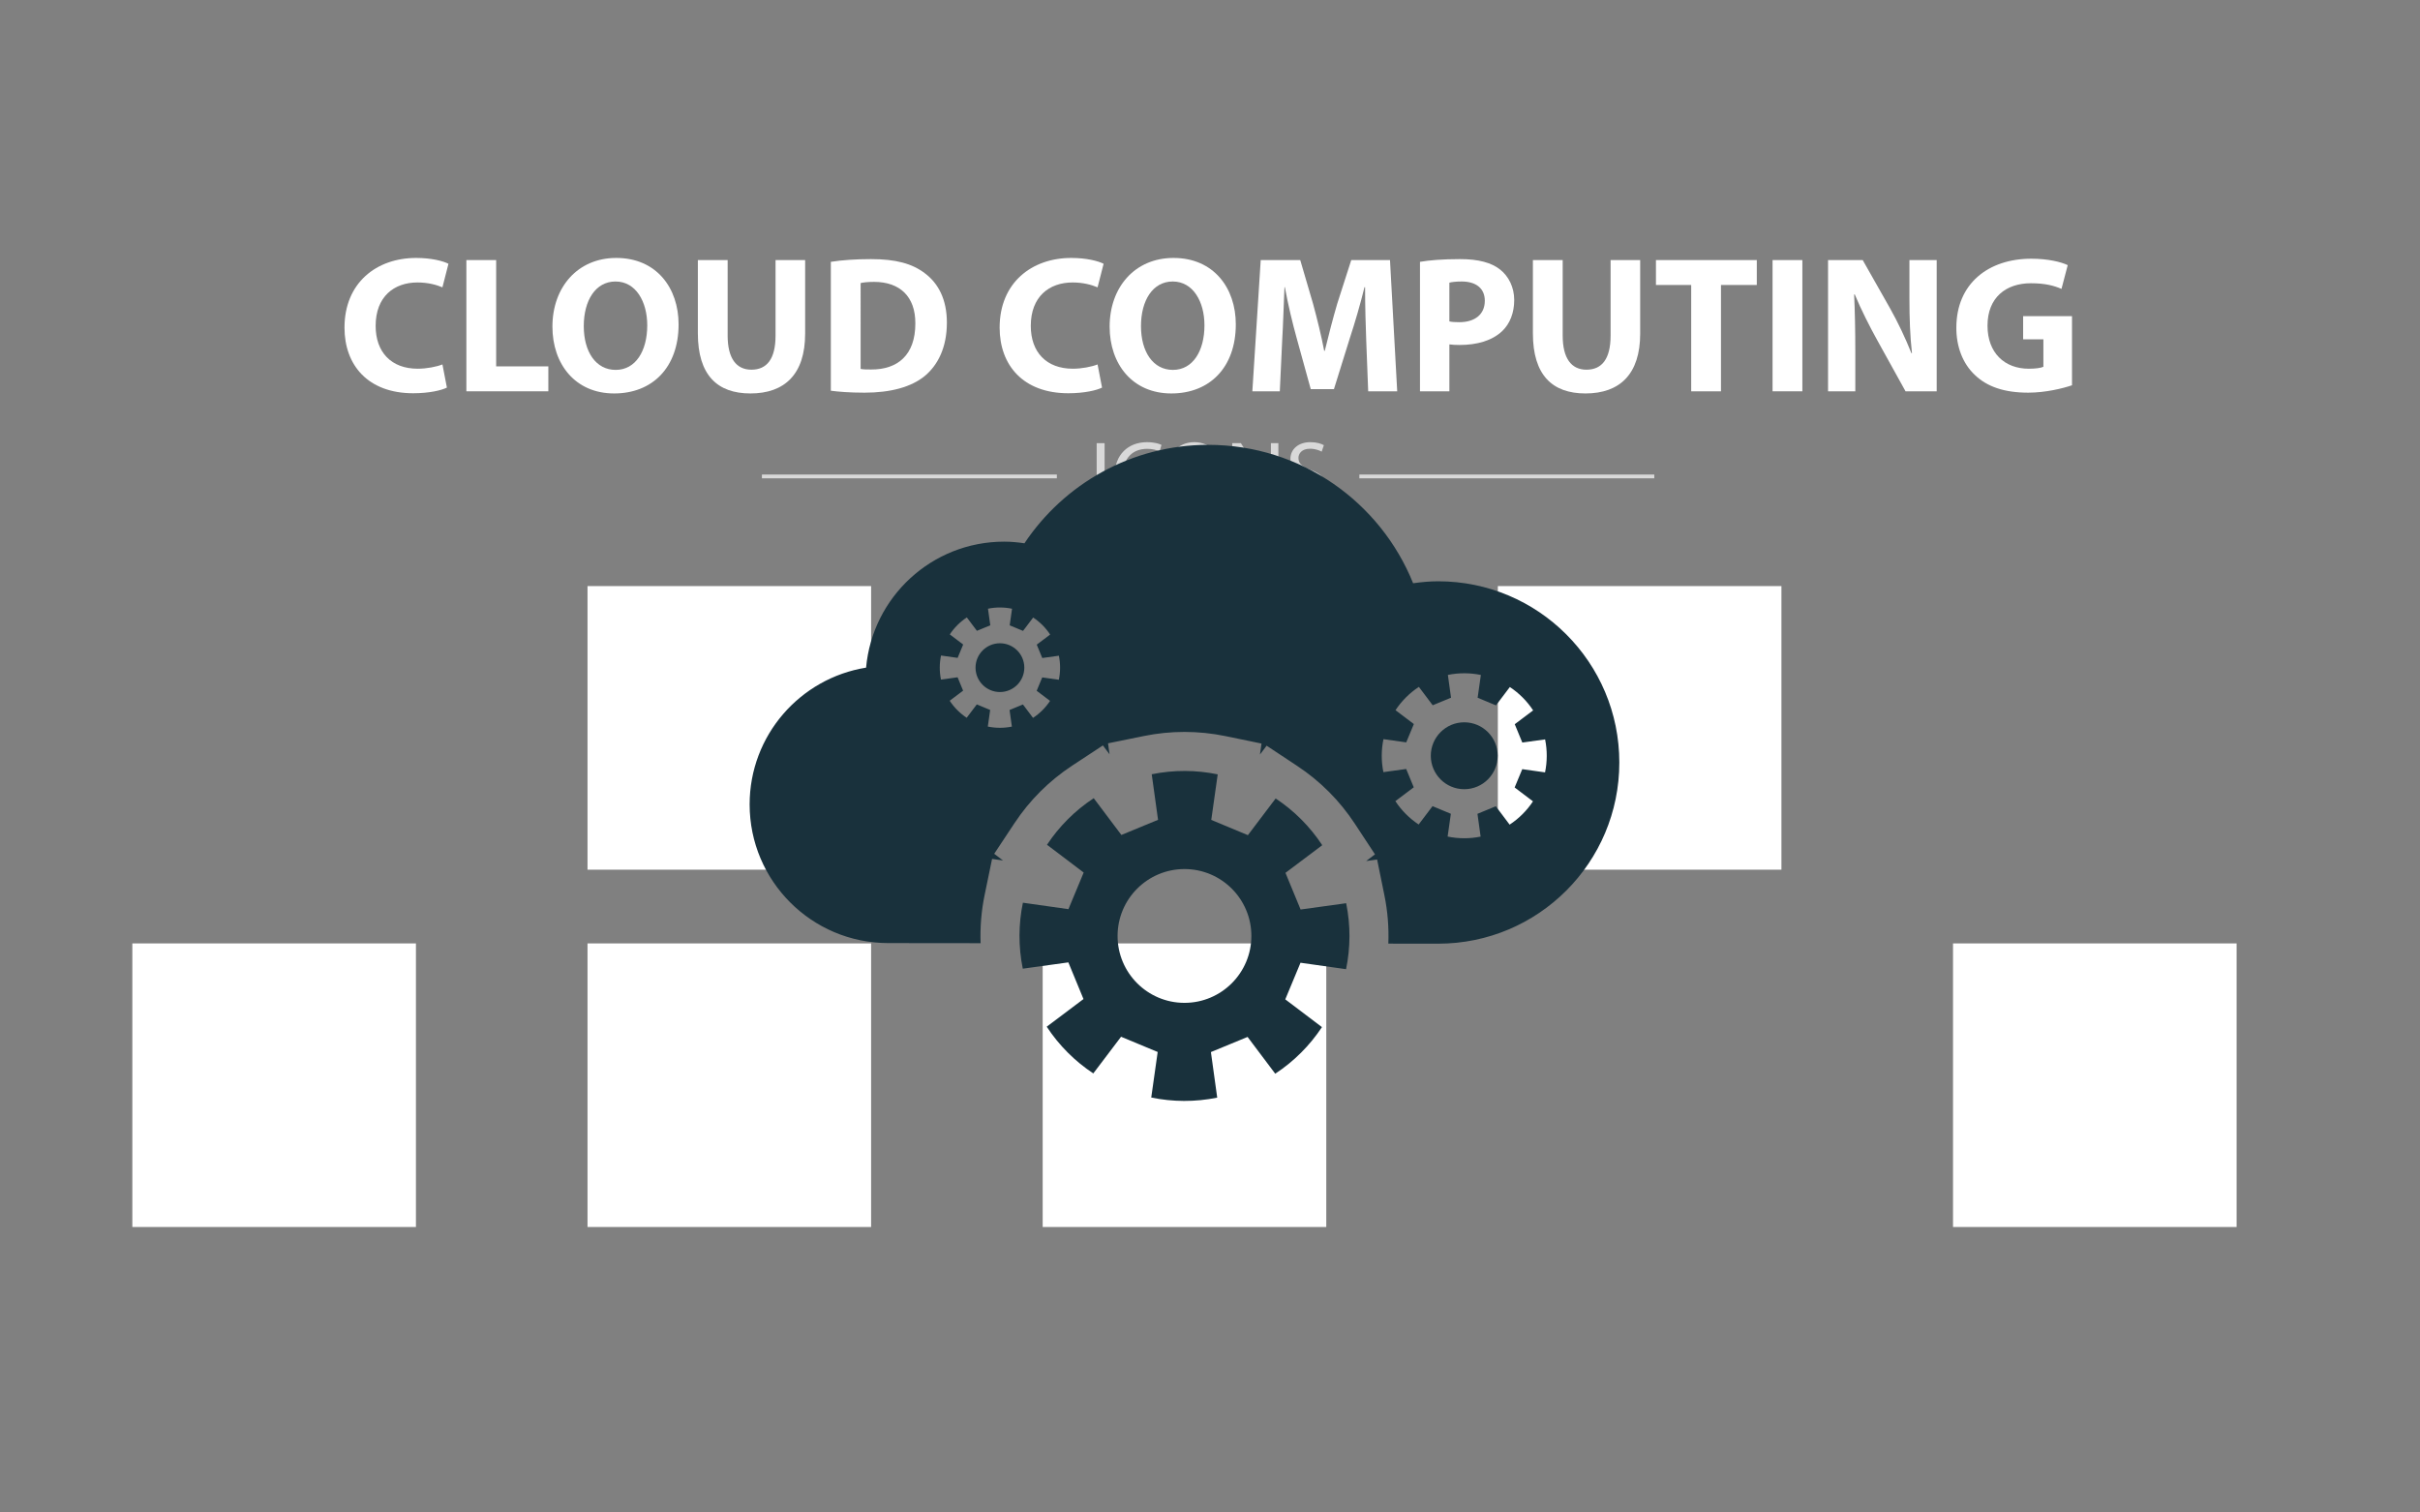 <?xml version="1.0" encoding="utf-8"?>
<!-- Generator: Adobe Illustrator 25.4.1, SVG Export Plug-In . SVG Version: 6.00 Build 0)  -->
<svg version="1.1" id="Layer_1" xmlns="http://www.w3.org/2000/svg" xmlns:xlink="http://www.w3.org/1999/xlink" x="0px" y="0px"
	 viewBox="0 0 1280 800" enable-background="new 0 0 1280 800" xml:space="preserve">
<rect x="0" y="0" width="1280" height="800" fill="#808080" stroke="none"/>
<rect x="310.75" y="310" fill="#FFFFFF" width="150" height="150"/>
<rect x="792.25" y="310" fill="#FFFFFF" width="150" height="150"/>
<rect x="70" y="499" fill="#FFFFFF" width="150" height="150"/>
<rect x="310.75" y="499" fill="#FFFFFF" width="150" height="150"/>
<rect x="551.5" y="499" fill="#FFFFFF" width="150" height="150"/>
<rect x="1033" y="499" fill="#FFFFFF" width="150" height="150"/>
<g>
	<path fill="#FFFFFF" d="M236.379,205.018c-2.883,1.441-9.371,2.986-17.815,2.986c-23.995,0-36.353-14.932-36.353-34.705
		c0-23.686,16.889-36.868,37.897-36.868c8.136,0,14.314,1.648,17.095,3.089l-3.192,12.461c-3.193-1.339-7.621-2.575-13.182-2.575
		c-12.461,0-22.141,7.518-22.141,22.965c0,13.903,8.238,22.656,22.244,22.656c4.737,0,9.989-1.03,13.079-2.266L236.379,205.018z"/>
	<path fill="#FFFFFF" d="M246.675,137.564h15.756v56.228h27.599v13.182h-43.355V137.564z"/>
	<path fill="#FFFFFF" d="M358.923,171.548c0,22.759-13.799,36.559-34.087,36.559c-20.596,0-32.645-15.55-32.645-35.323
		c0-20.802,13.285-36.353,33.778-36.353C347.287,136.432,358.923,152.394,358.923,171.548z M308.771,172.475
		c0,13.594,6.385,23.171,16.889,23.171c10.607,0,16.683-10.092,16.683-23.582c0-12.461-5.973-23.171-16.786-23.171
		C314.95,148.893,308.771,158.985,308.771,172.475z"/>
	<path fill="#FFFFFF" d="M384.873,137.564v39.957c0,11.946,4.531,18.021,12.564,18.021c8.239,0,12.77-5.767,12.77-18.021v-39.957
		h15.653v38.927c0,21.42-10.813,31.615-28.937,31.615c-17.507,0-27.805-9.68-27.805-31.821v-38.721H384.873z"/>
	<path fill="#FFFFFF" d="M439.451,138.491c5.767-0.927,13.285-1.441,21.214-1.441c13.182,0,21.729,2.368,28.423,7.415
		c7.208,5.355,11.74,13.902,11.74,26.157c0,13.285-4.84,22.45-11.534,28.114c-7.312,6.076-18.434,8.959-32.027,8.959
		c-8.136,0-13.903-0.515-17.816-1.03V138.491z M455.206,195.131c1.339,0.309,3.502,0.309,5.459,0.309
		c14.211,0.103,23.479-7.724,23.479-24.304c0.103-14.418-8.341-22.038-21.832-22.038c-3.501,0-5.767,0.309-7.106,0.618V195.131z"/>
	<path fill="#FFFFFF" d="M582.901,205.018c-2.883,1.441-9.371,2.986-17.815,2.986c-23.995,0-36.352-14.932-36.352-34.705
		c0-23.686,16.889-36.868,37.897-36.868c8.136,0,14.314,1.648,17.095,3.089l-3.192,12.461c-3.193-1.339-7.621-2.575-13.182-2.575
		c-12.461,0-22.141,7.518-22.141,22.965c0,13.903,8.238,22.656,22.244,22.656c4.737,0,9.989-1.03,13.079-2.266L582.901,205.018z"/>
	<path fill="#FFFFFF" d="M653.647,171.548c0,22.759-13.8,36.559-34.087,36.559c-20.596,0-32.645-15.55-32.645-35.323
		c0-20.802,13.285-36.353,33.778-36.353C642.011,136.432,653.647,152.394,653.647,171.548z M603.496,172.475
		c0,13.594,6.385,23.171,16.889,23.171c10.606,0,16.683-10.092,16.683-23.582c0-12.461-5.973-23.171-16.786-23.171
		C609.674,148.893,603.496,158.985,603.496,172.475z"/>
	<path fill="#FFFFFF" d="M722.643,180.405c-0.309-8.341-0.618-18.434-0.618-28.526h-0.309c-2.162,8.856-5.046,18.743-7.724,26.878
		l-8.444,27.084h-12.255l-7.415-26.878c-2.266-8.135-4.634-18.021-6.281-27.084h-0.206c-0.412,9.372-0.721,20.081-1.236,28.732
		l-1.235,26.363h-14.521l4.429-69.41h20.905l6.796,23.171c2.163,8.033,4.326,16.683,5.87,24.818h0.31
		c1.956-8.032,4.325-17.198,6.591-24.921l7.414-23.068h20.493l3.811,69.41h-15.344L722.643,180.405z"/>
	<path fill="#FFFFFF" d="M751.063,138.491c4.84-0.824,11.637-1.441,21.214-1.441c9.681,0,16.58,1.854,21.215,5.561
		c4.428,3.501,7.414,9.268,7.414,16.065c0,6.797-2.266,12.564-6.385,16.477c-5.354,5.046-13.284,7.312-22.553,7.312
		c-2.06,0-3.913-0.103-5.356-0.309v24.818h-15.55V138.491z M766.613,170.004c1.339,0.309,2.986,0.412,5.252,0.412
		c8.342,0,13.491-4.222,13.491-11.328c0-6.385-4.429-10.195-12.255-10.195c-3.192,0-5.355,0.309-6.488,0.618V170.004z"/>
	<path fill="#FFFFFF" d="M826.547,137.564v39.957c0,11.946,4.531,18.021,12.563,18.021c8.238,0,12.77-5.767,12.77-18.021v-39.957
		h15.653v38.927c0,21.42-10.812,31.615-28.938,31.615c-17.507,0-27.806-9.68-27.806-31.821v-38.721H826.547z"/>
	<path fill="#FFFFFF" d="M894.513,150.746h-18.64v-13.182h53.345v13.182h-18.949v56.228h-15.756V150.746z"/>
	<path fill="#FFFFFF" d="M953.312,137.564v69.41h-15.756v-69.41H953.312z"/>
	<path fill="#FFFFFF" d="M966.904,206.974v-69.41h18.331l14.417,25.437c4.119,7.311,8.238,15.962,11.328,23.789h0.309
		c-1.029-9.165-1.339-18.537-1.339-28.938v-20.288h14.418v69.41h-16.478l-14.829-26.775c-4.119-7.415-8.65-16.374-12.049-24.509
		l-0.309,0.103c0.411,9.165,0.617,18.948,0.617,30.276v20.905H966.904z"/>
	<path fill="#FFFFFF" d="M1095.938,203.782c-4.84,1.648-14.006,3.913-23.171,3.913c-12.667,0-21.832-3.192-28.217-9.371
		c-6.385-5.973-9.887-15.035-9.783-25.23c0.102-23.068,16.889-36.25,39.647-36.25c8.96,0,15.859,1.75,19.258,3.398l-3.295,12.563
		c-3.811-1.647-8.548-2.986-16.169-2.986c-13.078,0-22.965,7.415-22.965,22.45c0,14.314,8.96,22.759,21.832,22.759
		c3.604,0,6.488-0.412,7.724-1.03v-14.521h-10.71v-12.255h25.849V203.782z"/>
</g>
<g opacity="0.7">
	<path fill="#FFFFFF" d="M584.251,234.405v32.499h-4.195v-32.499H584.251z"/>
	<path fill="#FFFFFF" d="M614.292,265.843c-1.543,0.771-4.629,1.543-8.582,1.543c-9.162,0-16.057-5.786-16.057-16.442
		c0-10.174,6.895-17.069,16.973-17.069c4.05,0,6.606,0.868,7.715,1.447l-1.013,3.423c-1.591-0.771-3.857-1.35-6.558-1.35
		c-7.618,0-12.681,4.87-12.681,13.404c0,7.956,4.58,13.067,12.488,13.067c2.556,0,5.16-0.53,6.847-1.35L614.292,265.843z"/>
	<path fill="#FFFFFF" d="M646.312,250.317c0,11.186-6.798,17.117-15.092,17.117c-8.583,0-14.61-6.654-14.61-16.49
		c0-10.319,6.413-17.069,15.092-17.069C640.575,233.874,646.312,240.673,646.312,250.317z M621.095,250.847
		c0,6.943,3.761,13.164,10.367,13.164c6.654,0,10.415-6.124,10.415-13.501c0-6.461-3.375-13.212-10.367-13.212
		C624.567,237.298,621.095,243.711,621.095,250.847z"/>
	<path fill="#FFFFFF" d="M651.766,266.904v-32.499h4.581l10.415,16.442c2.411,3.809,4.291,7.233,5.834,10.56l0.097-0.048
		c-0.386-4.34-0.482-8.293-0.482-13.356v-13.597h3.953v32.499h-4.243l-10.318-16.491c-2.267-3.616-4.436-7.329-6.075-10.849
		l-0.144,0.048c0.24,4.099,0.337,8.004,0.337,13.405v13.887H651.766z"/>
	<path fill="#FFFFFF" d="M682.92,261.793c1.881,1.157,4.629,2.121,7.522,2.121c4.292,0,6.799-2.266,6.799-5.545
		c0-3.038-1.735-4.773-6.123-6.461c-5.305-1.881-8.583-4.629-8.583-9.21c0-5.062,4.195-8.824,10.512-8.824
		c3.327,0,5.737,0.771,7.185,1.591l-1.157,3.423c-1.062-0.579-3.231-1.543-6.172-1.543c-4.437,0-6.124,2.652-6.124,4.87
		c0,3.038,1.977,4.533,6.461,6.268c5.497,2.122,8.294,4.774,8.294,9.547c0,5.015-3.713,9.354-11.38,9.354
		c-3.134,0-6.558-0.916-8.293-2.073L682.92,261.793z"/>
</g>
<g opacity="0.7">
	<rect x="403" y="251" fill="#FFFFFF" width="156" height="2"/>
</g>
<g opacity="0.7">
	<rect x="719" y="251" fill="#FFFFFF" width="156" height="2"/>
</g>
<g>
	<g>
		<path fill="#19313C" d="M687.875,509.224l24.092,3.409c2.337-11.31,2.444-23.165,0.054-34.898l-24.103,3.336l-4-9.698
			l-3.999-9.698l19.447-14.626c-6.576-10.006-15.01-18.338-24.64-24.713l-14.684,19.401l-9.686-4.029l-9.686-4.03l3.408-24.092
			c-11.309-2.337-23.165-2.444-34.897-0.055l3.335,24.103l-9.698,4l-9.698,4l-14.626-19.447
			c-10.006,6.576-18.339,15.009-24.713,24.639l19.401,14.685l-4.03,9.685l-4.029,9.686l-24.092-3.408
			c-2.337,11.31-2.444,23.165-0.055,34.897l24.104-3.335l4,9.698l4,9.698l-19.447,14.626c6.577,10.006,15.01,18.338,24.64,24.713
			l14.684-19.401l9.686,4.029l9.686,4.03l-3.408,24.092c11.309,2.337,23.165,2.444,34.897,0.054l-3.335-24.103l9.698-4l9.698-4
			l14.626,19.447c10.006-6.576,18.339-15.01,24.713-24.639l-19.401-14.685l4.03-9.686L687.875,509.224z M626.5,530.438
			c-19.542,0-35.384-15.842-35.384-35.384c0-19.542,15.842-35.384,35.384-35.384s35.384,15.842,35.384,35.384
			C661.884,514.596,646.042,530.438,626.5,530.438z"/>
	</g>
	<g>
		<path fill="#19313C" d="M774.478,382.05c-9.771,0-17.692,7.921-17.692,17.692c0,9.771,7.921,17.692,17.692,17.692
			c9.771,0,17.692-7.921,17.692-17.692C792.17,389.971,784.249,382.05,774.478,382.05z"/>
		<path fill="#19313C" d="M760.669,307.461c-4.493,0-8.903,0.427-13.231,1.038c-17.291-42.904-59.281-73.205-108.363-73.205
			c-40.556,0-76.27,20.687-97.218,52.064c-3.511-0.515-7.066-0.863-10.723-0.863c-38.258,0-69.636,29.264-73.036,66.636
			C423.2,358.767,396.5,388.96,396.5,425.472c0,40.52,32.839,73.358,73.367,73.358l48.798,0.051
			c-0.307-8.542,0.39-17.099,2.143-25.586l3.923-18.984l5.802,0.821l-4.673-3.537l10.7-16.166
			c8.08-12.207,18.373-22.467,30.592-30.499l16.197-10.645l3.522,4.682l-0.803-5.804l18.992-3.867
			c7.042-1.434,14.251-2.161,21.429-2.161c7.292,0,14.616,0.749,21.769,2.227l18.985,3.923l-0.821,5.803l3.537-4.672l16.166,10.699
			c12.207,8.079,22.467,18.371,30.499,30.591l10.644,16.197l-4.681,3.523l5.804-0.803l3.867,18.992
			c1.721,8.453,2.392,16.977,2.066,25.491l26.344,0.027c52.95,0,95.831-42.903,95.831-95.831
			C856.5,350.383,813.619,307.461,760.669,307.461z M560.048,359.549l-8.783-1.243l-1.469,3.531l-1.469,3.531l7.073,5.354
			c-2.323,3.511-5.362,6.585-9.009,8.983l-5.332-7.09l-3.536,1.458l-3.535,1.458l1.216,8.788c-4.277,0.871-8.599,0.832-12.723-0.02
			l1.243-8.783l-3.531-1.469l-3.531-1.469l-5.354,7.073c-3.511-2.324-6.585-5.362-8.983-9.01l7.09-5.332l-1.458-3.536l-1.458-3.536
			l-8.788,1.216c-0.871-4.278-0.832-8.599,0.02-12.723l8.783,1.243l1.469-3.531l1.469-3.531l-7.073-5.354
			c2.324-3.511,5.362-6.585,9.01-8.983l5.332,7.09l3.535-1.458l3.536-1.458l-1.216-8.788c4.278-0.871,8.6-0.832,12.722,0.02
			l-1.243,8.783l3.531,1.469l3.531,1.469l5.354-7.073c3.511,2.324,6.585,5.362,8.983,9.01l-7.09,5.332l1.458,3.536l1.458,3.535
			l8.787-1.216C560.939,351.104,560.9,355.426,560.048,359.549z M817.211,408.532l-12.046-1.704l-2.015,4.843l-2.015,4.843
			l9.7,7.342c-3.187,4.815-7.353,9.032-12.356,12.32l-7.313-9.724l-4.849,2l-4.849,2l1.667,12.052
			c-5.866,1.194-11.794,1.141-17.448-0.027l1.704-12.046l-4.843-2.014l-4.843-2.015l-7.342,9.7
			c-4.815-3.187-9.032-7.354-12.32-12.357l9.724-7.313l-2-4.849l-2-4.849l-12.052,1.667c-1.194-5.866-1.141-11.794,0.027-17.448
			l12.046,1.704l2.015-4.843l2.015-4.843l-9.7-7.342c3.187-4.815,7.353-9.031,12.356-12.32l7.314,9.724l4.849-2l4.849-2
			l-1.667-12.052c5.866-1.195,11.794-1.141,17.448,0.027l-1.704,12.046l4.843,2.015l4.843,2.015l7.342-9.701
			c4.815,3.187,9.031,7.354,12.32,12.357l-9.724,7.313l2,4.849l2,4.849l12.052-1.668
			C818.434,396.949,818.38,402.877,817.211,408.532z"/>
		<path fill="#19313C" d="M528.889,340.24c-7.124,0-12.9,5.775-12.9,12.9s5.775,12.9,12.9,12.9c7.125,0,12.9-5.775,12.9-12.9
			S536.013,340.24,528.889,340.24z"/>
	</g>
</g>
<g display="none">
	<path display="inline" fill="#43434B" d="M1100.501,562.887c-1.306-1.423-1.565-3.004-1.562-4.052
		c0.002-0.476,0.574-0.714,0.903-0.37l1.318,1.374c0.963,1.005,2.561,1.029,3.555,0.055l0.561-0.55l0.021,0.021l0.479-0.489
		c0.958-0.977,0.952-2.543-0.013-3.513l-1.388-1.397c-0.327-0.329-0.095-0.899,0.369-0.891c1.047,0.017,2.637,0.308,4.039,1.658
		c2.338,2.252,0.992,6.148,0.992,6.148l2.887,2.427l-3.887,3.271l-2.172-2.553C1106.604,564.025,1102.696,565.278,1100.501,562.887z
		 M1128.41,566.411l-1.308-6.224c-0.079-0.378-0.267-0.725-0.541-0.998l-7.302-7.302c-0.232-0.232-0.535-0.348-0.839-0.347
		c-0.304,0-0.607,0.116-0.839,0.347l-2.642,2.642c-0.463,0.463-0.463,1.215,0,1.678l3.846,3.846l-0.071,0.071l-4.917,4.138
		l-4.075,3.429l-5.291,4.452l-1.379,1.039c-1.275,1.14-1.33,3.118-0.121,4.327l0.596,0.595l0.609,0.609
		c0.583,0.583,1.345,0.872,2.106,0.872c0.811,0,1.62-0.329,2.209-0.98l1.057-1.385l4.044-5.029l3.904-4.854l3.839-4.774l5.257,5.257
		c0.113,0.113,0.261,0.17,0.409,0.17s0.296-0.057,0.409-0.17l0.881-0.881C1128.391,566.801,1128.45,566.603,1128.41,566.411z
		 M1124.41,573.182c1.275,1.14,1.33,3.118,0.121,4.327l-0.595,0.595l-0.609,0.609c-1.205,1.205-3.172,1.156-4.315-0.108
		l-4.494-5.281l4.059-5.047L1124.41,573.182z M1122.36,574.824c-0.471-0.471-1.234-0.471-1.705,0c-0.471,0.471-0.471,1.234,0,1.705
		c0.471,0.471,1.234,0.471,1.705,0C1122.831,576.059,1122.831,575.295,1122.36,574.824z"/>
	<g display="inline">
		<rect x="1111.163" y="530.488" fill="#43434B" width="3" height="14.171"/>
	</g>
	<g display="inline">
		<path fill="#43434B" d="M1112.663,532.486c-4.121,0-7.474-3.353-7.474-7.474c0-4.121,3.353-7.474,7.474-7.474
			s7.474,3.353,7.474,7.474C1120.137,529.133,1116.784,532.486,1112.663,532.486z M1112.663,520.539
			c-2.467,0-4.474,2.007-4.474,4.474c0,2.467,2.007,4.474,4.474,4.474s4.474-2.007,4.474-4.474
			C1117.137,522.546,1115.13,520.539,1112.663,520.539z"/>
	</g>
	<g display="inline">
		
			<rect x="1086.688" y="545.794" transform="matrix(0.5 -0.866 0.866 0.5 65.284 1218.835)" fill="#43434B" width="3" height="14.171"/>
	</g>
	<g display="inline">
		<path fill="#43434B" d="M1077.298,554.071c-1.267,0-2.55-0.322-3.724-1c-3.569-2.06-4.796-6.64-2.736-10.209
			c2.06-3.569,6.641-4.796,10.209-2.736l0,0c1.729,0.998,2.966,2.61,3.482,4.538c0.517,1.928,0.252,3.942-0.747,5.671
			C1082.4,552.731,1079.883,554.071,1077.298,554.071z M1077.318,542.126c-1.548,0-3.054,0.802-3.882,2.236
			c-1.233,2.136-0.499,4.878,1.638,6.111c2.136,1.234,4.878,0.499,6.111-1.638c1.234-2.136,0.499-4.878-1.637-6.111l0,0
			C1078.844,542.319,1078.076,542.126,1077.318,542.126z"/>
	</g>
	<g display="inline">
		
			<rect x="1082.121" y="580.228" transform="matrix(0.866 -0.5 0.5 0.866 -144.939 622.515)" fill="#43434B" width="14.171" height="3"/>
	</g>
	<g display="inline">
		<path fill="#43434B" d="M1078.341,595.486c-0.649,0-1.303-0.085-1.946-0.258c-1.928-0.517-3.54-1.753-4.538-3.482
			c-0.998-1.729-1.263-3.743-0.747-5.671c0.517-1.928,1.753-3.54,3.482-4.538c1.729-0.998,3.743-1.264,5.671-0.747
			c1.928,0.517,3.54,1.753,4.538,3.482c2.061,3.569,0.833,8.149-2.736,10.21C1080.914,595.146,1079.636,595.486,1078.341,595.486z
			 M1078.321,583.533c-0.775,0-1.54,0.203-2.229,0.601c-1.035,0.597-1.775,1.562-2.085,2.716c-0.309,1.154-0.151,2.36,0.447,3.395
			c0.597,1.035,1.562,1.775,2.717,2.084c1.154,0.31,2.36,0.15,3.395-0.447c2.136-1.233,2.871-3.975,1.638-6.111
			c-0.597-1.035-1.562-1.775-2.716-2.084C1079.101,583.584,1078.71,583.533,1078.321,583.533z"/>
	</g>
	<g display="inline">
		<rect x="1113.199" y="588.185" fill="#43434B" width="3" height="14.171"/>
	</g>
	<g display="inline">
		<path fill="#43434B" d="M1114.699,615.305c-4.121,0-7.474-3.352-7.474-7.474s3.353-7.474,7.474-7.474s7.474,3.353,7.474,7.474
			S1118.821,615.305,1114.699,615.305z M1114.699,603.358c-2.467,0-4.474,2.007-4.474,4.474s2.007,4.474,4.474,4.474
			s4.474-2.007,4.474-4.474S1117.166,603.358,1114.699,603.358z"/>
	</g>
	<g display="inline">
		
			<rect x="1137.674" y="572.879" transform="matrix(0.5 -0.866 0.866 0.5 67.334 1276.552)" fill="#43434B" width="3" height="14.171"/>
	</g>
	<g display="inline">
		<path fill="#43434B" d="M1150.04,593.722c-1.295,0-2.573-0.34-3.725-1.004c-3.569-2.06-4.796-6.641-2.736-10.209
			c0.998-1.729,2.61-2.966,4.538-3.482c1.928-0.517,3.943-0.252,5.671,0.747c1.729,0.998,2.965,2.61,3.482,4.538
			c0.517,1.928,0.251,3.942-0.747,5.671c-0.998,1.729-2.61,2.966-4.538,3.482C1151.343,593.637,1150.689,593.722,1150.04,593.722z
			 M1150.059,581.769c-0.389,0-0.78,0.051-1.165,0.154c-1.154,0.309-2.119,1.049-2.716,2.084c-1.233,2.136-0.499,4.878,1.637,6.111
			c1.035,0.597,2.24,0.756,3.395,0.447c1.154-0.309,2.119-1.05,2.716-2.085c0.598-1.035,0.756-2.24,0.447-3.395
			c-0.309-1.154-1.049-2.119-2.084-2.717C1151.6,581.973,1150.834,581.769,1150.059,581.769z"/>
	</g>
	<g display="inline">
		
			<rect x="1131.07" y="549.616" transform="matrix(0.866 -0.5 0.5 0.866 -123.076 642.888)" fill="#43434B" width="14.171" height="3"/>
	</g>
	<g display="inline">
		<path fill="#43434B" d="M1149.046,552.308c-2.585,0-5.102-1.34-6.485-3.735c-2.06-3.569-0.833-8.149,2.736-10.209
			c1.729-0.998,3.743-1.264,5.671-0.747c1.928,0.517,3.54,1.753,4.538,3.482c2.06,3.569,0.833,8.149-2.736,10.209l0,0
			C1151.597,551.986,1150.313,552.308,1149.046,552.308z M1149.027,540.36c-0.775,0-1.54,0.203-2.23,0.601
			c-2.136,1.233-2.871,3.975-1.638,6.111c1.234,2.136,3.975,2.871,6.111,1.637c2.136-1.233,2.871-3.975,1.637-6.111
			c-0.598-1.035-1.562-1.775-2.716-2.085C1149.806,540.411,1149.415,540.36,1149.027,540.36z"/>
	</g>
</g>
<g display="none">
	<defs>
		<rect id="SVGID_1_" x="806.59" y="525.012" width="115.667" height="78.346"/>
	</defs>
	<clipPath id="SVGID_00000003820041895984823200000012055358868690498200_" display="inline">
		<use xlink:href="#SVGID_1_"  overflow="visible"/>
	</clipPath>
	
		<linearGradient id="SVGID_00000119839765146092785200000016144911628719709108_" gradientUnits="userSpaceOnUse" x1="645.683" y1="292.422" x2="645.683" y2="92.422">
		<stop  offset="0" style="stop-color:#3E3E46"/>
		<stop  offset="1" style="stop-color:#5A5A66"/>
	</linearGradient>
	
		<rect x="45.684" y="92.422" display="inline" clip-path="url(#SVGID_00000003820041895984823200000012055358868690498200_)" fill="url(#SVGID_00000119839765146092785200000016144911628719709108_)" width="1200" height="200"/>
</g>
</svg>